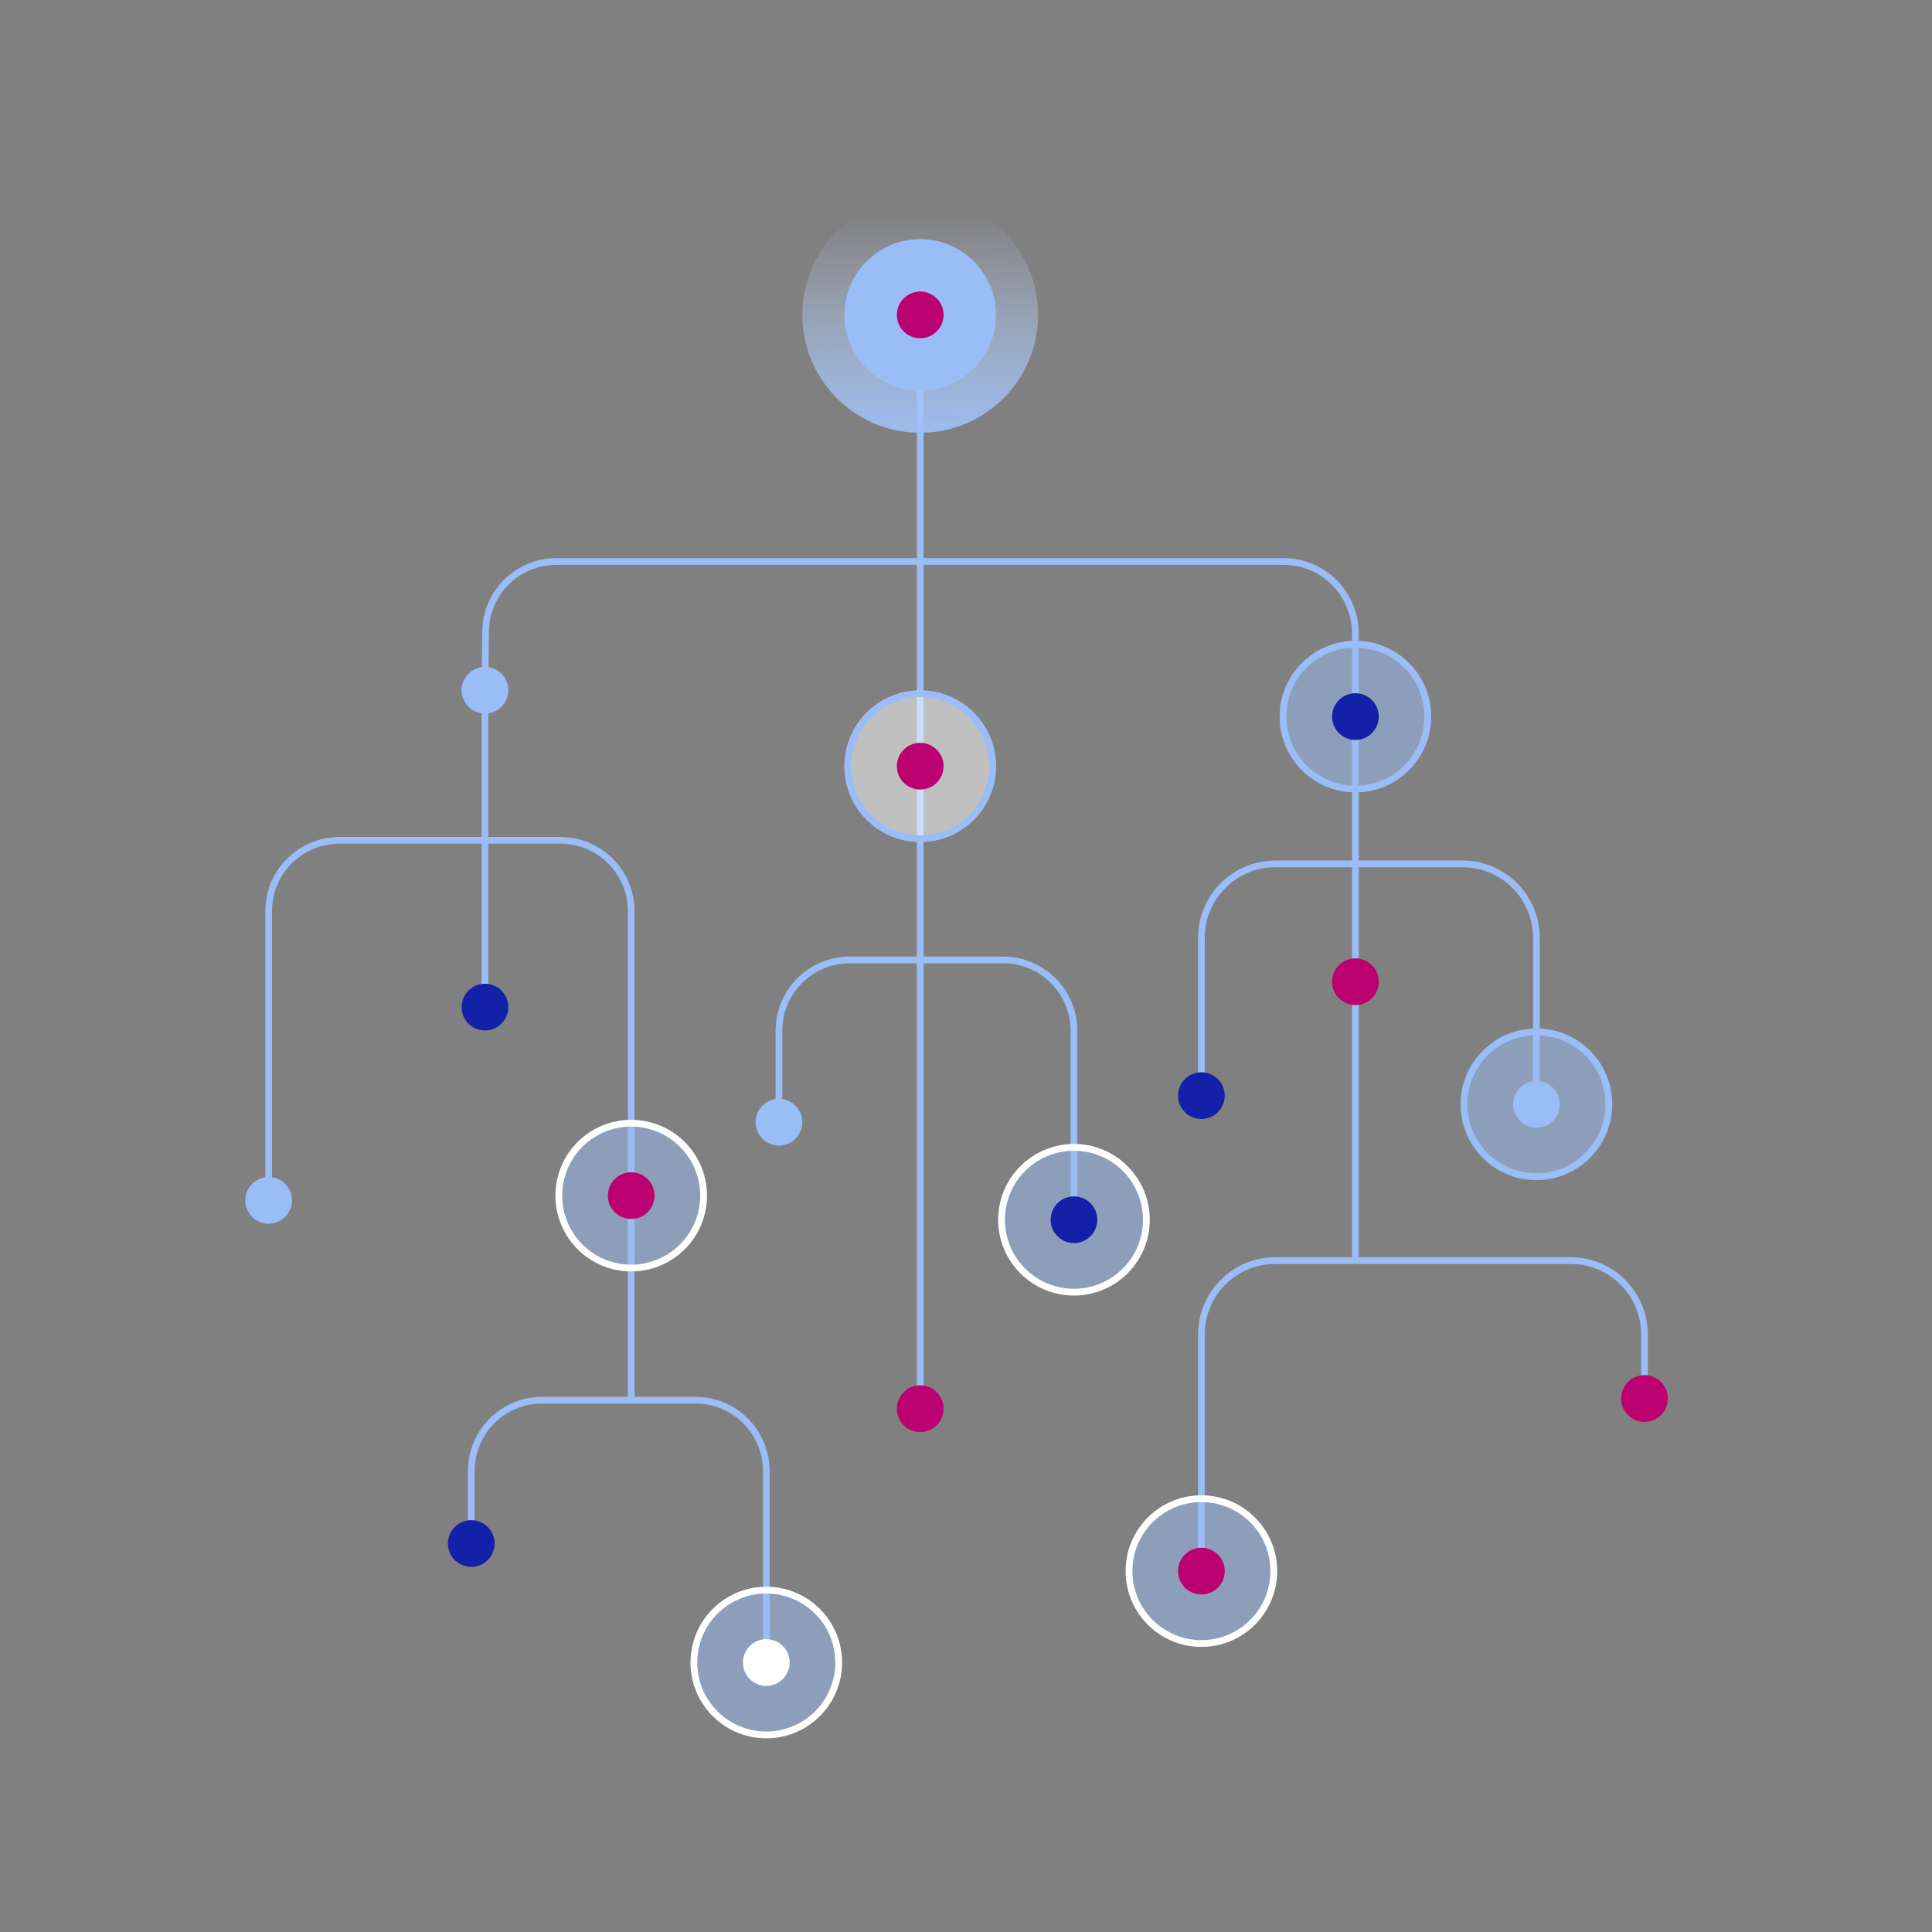 <svg xmlns="http://www.w3.org/2000/svg" xmlns:xlink="http://www.w3.org/1999/xlink" viewBox="0 0 1000 1000" width="1000" height="1000" preserveAspectRatio="xMidYMid meet" style="width: 100%; height: 100%; transform: translate3d(0px, 0px, 0px); content-visibility: visible;"><rect x="0" y="0" width="1000" height="1000" fill="#808080" stroke="none"/><defs><clipPath id="__lottie_element_2"><rect width="1000" height="1000" x="0" y="0"></rect></clipPath><linearGradient id="__lottie_element_9" spreadMethod="pad" gradientUnits="userSpaceOnUse" x1="0" y1="-51.25" x2="0.5" y2="70.5"><stop offset="0%" stop-color="rgb(203,223,255)" stop-opacity="0"></stop><stop offset="50%" stop-color="rgb(178,206,251)" stop-opacity="0.5"></stop><stop offset="100%" stop-color="rgb(154,189,247)" stop-opacity="1"></stop></linearGradient></defs><g clip-path="url(#__lottie_element_2)"><g transform="matrix(1,0,0,1,474.579,161.257)" opacity="1" style="display: block;"><g opacity="1" transform="matrix(1,0,0,1,0,0)"><path stroke-linecap="butt" stroke-linejoin="miter" fill-opacity="0" stroke-miterlimit="10" stroke="rgb(154,189,247)" stroke-opacity="1" stroke-width="3.463" d=" M1.732,1.732 C1.732,1.732 1.732,567.891 1.732,567.891"></path></g></g><g transform="matrix(1,0,0,1,467.583,281.966)" opacity="1" style="display: block;"><g opacity="1" transform="matrix(1,0,0,1,121.319,189.633)"><path stroke-linecap="butt" stroke-linejoin="miter" fill-opacity="0" stroke-miterlimit="10" stroke="rgb(154,189,247)" stroke-opacity="1" stroke-width="3.463" d=" M-112.661,-180.975 C-112.661,-180.975 75.583,-180.975 75.583,-180.975 C95.836,-180.975 112.254,-164.557 112.661,-144.304 C112.661,-144.304 112.661,180.975 112.661,180.975"></path></g></g><g transform="matrix(1,0,0,1,242.364,281.967)" opacity="1" style="display: block;"><g opacity="1" transform="matrix(1,0,0,1,121.267,123.986)"><path stroke-linecap="butt" stroke-linejoin="miter" fill-opacity="0" stroke-miterlimit="10" stroke="rgb(154,189,247)" stroke-opacity="1" stroke-width="3.463" d=" M112.609,-115.328 C112.609,-115.328 -75.635,-115.328 -75.635,-115.328 C-95.888,-115.328 -112.307,-98.912 -112.307,-78.659 C-112.307,-78.659 -112.609,-48.682 -112.609,-48.682 C-112.609,-48.682 -112.609,115.328 -112.609,115.328"></path></g></g><g transform="matrix(1,0,0,1,242.365,426.286)" opacity="1" style="display: block;"><g opacity="1" transform="matrix(1,0,0,1,46.5,153.874)"><path stroke-linecap="butt" stroke-linejoin="miter" fill-opacity="0" stroke-miterlimit="10" stroke="rgb(154,189,247)" stroke-opacity="1" stroke-width="3.463" d=" M-37.843,-145.217 C-37.843,-145.217 1.173,-145.217 1.173,-145.217 C21.425,-145.217 37.843,-128.798 37.843,-108.546 C37.843,-108.546 37.843,145.217 37.843,145.217"></path></g></g><g transform="matrix(1,0,0,1,130.391,426.287)" opacity="1" style="display: block;"><g opacity="1" transform="matrix(1,0,0,1,64.644,101.839)"><path stroke-linecap="butt" stroke-linejoin="miter" fill-opacity="0" stroke-miterlimit="10" stroke="rgb(154,189,247)" stroke-opacity="1" stroke-width="3.463" d=" M55.986,-93.182 C55.986,-93.182 -19.316,-93.182 -19.316,-93.182 C-39.568,-93.182 -55.986,-76.764 -55.986,-56.512 C-55.986,-56.512 -55.986,93.182 -55.986,93.182"></path></g></g><g transform="matrix(1,0,0,1,692.906,438.496)" opacity="1" style="display: block;"><g opacity="1" transform="matrix(1,0,0,1,55.501,70.869)"><path stroke-linecap="butt" stroke-linejoin="miter" fill-opacity="0" stroke-miterlimit="10" stroke="rgb(154,189,247)" stroke-opacity="1" stroke-width="3.463" d=" M-46.843,-62.212 C-46.843,-62.212 8.559,-62.212 8.559,-62.212 C29.703,-62.212 46.843,-45.071 46.843,-23.928 C46.843,-23.928 46.843,62.212 46.843,62.212"></path></g></g><g transform="matrix(1,0,0,1,613.187,438.497)" opacity="1" style="display: block;"><g opacity="1" transform="matrix(1,0,0,1,48.517,68.627)"><path stroke-linecap="butt" stroke-linejoin="miter" fill-opacity="0" stroke-miterlimit="10" stroke="rgb(154,189,247)" stroke-opacity="1" stroke-width="3.463" d=" M39.859,-59.97 C39.859,-59.97 -1.576,-59.97 -1.576,-59.97 C-22.719,-59.97 -39.859,-42.83 -39.859,-21.686 C-39.859,-21.686 -39.859,59.97 -39.859,59.97"></path></g></g><g transform="matrix(1,0,0,1,318.05,716.066)" opacity="1" style="display: block;"><g opacity="1" transform="matrix(1,0,0,1,43.622,76.556)"><path stroke-linecap="butt" stroke-linejoin="miter" fill-opacity="0" stroke-miterlimit="10" stroke="rgb(154,189,247)" stroke-opacity="1" stroke-width="3.463" d=" M-34.964,-67.898 C-34.964,-67.898 -1.706,-67.898 -1.706,-67.898 C18.546,-67.898 34.964,-51.481 34.964,-31.229 C34.964,-31.229 34.964,67.898 34.964,67.898"></path></g></g><g transform="matrix(1,0,0,1,235.277,716.066)" opacity="1" style="display: block;"><g opacity="1" transform="matrix(1,0,0,1,50.044,45.76)"><path stroke-linecap="butt" stroke-linejoin="miter" fill-opacity="0" stroke-miterlimit="10" stroke="rgb(154,189,247)" stroke-opacity="1" stroke-width="3.463" d=" M41.387,-37.103 C41.387,-37.103 -4.717,-37.103 -4.717,-37.103 C-24.969,-37.103 -41.387,-20.685 -41.387,-0.433 C-41.387,-0.433 -41.387,37.103 -41.387,37.103"></path></g></g><g transform="matrix(1,0,0,1,467.652,488.186)" opacity="1" style="display: block;"><g opacity="1" transform="matrix(1,0,0,1,48.444,75.908)"><path stroke-linecap="butt" stroke-linejoin="miter" fill-opacity="0" stroke-miterlimit="10" stroke="rgb(154,189,247)" stroke-opacity="1" stroke-width="3.463" d=" M-39.786,-67.251 C-39.786,-67.251 3.116,-67.251 3.116,-67.251 C23.368,-67.251 39.786,-50.833 39.786,-30.581 C39.786,-30.581 39.786,67.251 39.786,67.251"></path></g></g><g transform="matrix(1,0,0,1,394.523,488.186)" opacity="1" style="display: block;"><g opacity="1" transform="matrix(1,0,0,1,45.222,50.653)"><path stroke-linecap="butt" stroke-linejoin="miter" fill-opacity="0" stroke-miterlimit="10" stroke="rgb(154,189,247)" stroke-opacity="1" stroke-width="3.463" d=" M36.564,-41.996 C36.564,-41.996 0.105,-41.996 0.105,-41.996 C-20.147,-41.996 -36.564,-25.578 -36.564,-5.326 C-36.564,-5.326 -36.564,41.996 -36.564,41.996"></path></g></g><g transform="matrix(1,0,0,1,613.187,643.799)" opacity="1" style="display: block;"><g opacity="1" transform="matrix(1,0,0,1,48.517,89.03)"><path stroke-linecap="butt" stroke-linejoin="miter" fill-opacity="0" stroke-miterlimit="10" stroke="rgb(154,189,247)" stroke-opacity="1" stroke-width="3.463" d=" M39.86,-80.372 C39.86,-80.372 -1.576,-80.372 -1.576,-80.372 C-22.72,-80.372 -39.86,-63.231 -39.86,-42.088 C-39.86,-42.088 -39.86,80.372 -39.86,80.372"></path></g></g><g transform="matrix(1,0,0,1,692.906,643.799)" opacity="1" style="display: block;"><g opacity="1" transform="matrix(1,0,0,1,83.466,44.364)"><path stroke-linecap="butt" stroke-linejoin="miter" fill-opacity="0" stroke-miterlimit="10" stroke="rgb(154,189,247)" stroke-opacity="1" stroke-width="3.463" d=" M-74.809,-35.706 C-74.809,-35.706 36.524,-35.706 36.524,-35.706 C57.667,-35.706 74.809,-18.567 74.809,2.577 C74.809,2.577 74.809,35.706 74.809,35.706"></path></g></g><g transform="matrix(1,0,0,1,408.049,101.726)" opacity="1" style="display: block;"><g opacity="1" transform="matrix(1,0,0,1,68.261,61.262)"><path fill="url(#__lottie_element_9)" fill-opacity="1" d=" M61.012,0 C61.012,33.696 33.696,61.012 0,61.012 C-33.696,61.012 -61.012,33.696 -61.012,0 C-61.012,-33.696 -33.696,-61.012 0,-61.012 C33.696,-61.012 61.012,-33.696 61.012,0z"></path></g><g opacity="1" transform="matrix(1,0,0,1,68.261,61.262)"><path fill="rgb(154,189,247)" fill-opacity="1" d=" M-26.009,-29.353 C-9.798,-43.717 14.988,-42.22 29.353,-26.009 C43.717,-9.798 42.219,14.989 26.008,29.353 C9.797,43.717 -14.989,42.22 -29.353,26.009 C-43.717,9.797 -42.22,-14.989 -26.009,-29.353z"></path></g><g opacity="1" transform="matrix(1,0,0,1,68.261,61.262)"><path fill="rgb(187,0,112)" fill-opacity="1" d=" M-8.016,-9.047 C-3.019,-13.474 4.619,-13.013 9.046,-8.016 C13.474,-3.02 13.012,4.62 8.016,9.047 C3.019,13.474 -4.621,13.013 -9.048,8.016 C-13.475,3.02 -13.013,-4.62 -8.016,-9.047z"></path></g></g><g transform="matrix(1,0,0,1,432.342,357.112)" opacity="1" style="display: block;"><g opacity="1" transform="matrix(1,0,0,1,43.967,39.469)"><path fill="rgb(255,255,255)" fill-opacity="0.5" d=" M-26.008,-29.353 C-9.797,-43.717 14.989,-42.22 29.354,-26.009 C43.718,-9.798 42.22,14.989 26.009,29.353 C9.798,43.717 -14.988,42.22 -29.352,26.009 C-43.716,9.797 -42.219,-14.989 -26.008,-29.353z"></path></g><g opacity="1" transform="matrix(1,0,0,1,43.967,39.468)"><path fill="rgb(154,189,247)" fill-opacity="1" d=" M-0.014,-39.219 C-0.014,-39.219 -0.014,-35.722 -0.014,-35.722 C10.211,-35.722 19.961,-31.337 26.736,-23.69 C33.064,-16.548 36.233,-7.37 35.658,2.154 C35.082,11.679 30.831,20.409 23.69,26.737 C17.15,32.532 8.742,35.723 0.014,35.723 C-10.211,35.723 -19.962,31.337 -26.737,23.691 C-33.065,16.549 -36.233,7.371 -35.658,-2.154 C-35.082,-11.678 -30.832,-20.408 -23.691,-26.736 C-17.151,-32.531 -8.742,-35.722 -0.014,-35.722 C-0.014,-35.722 -0.014,-39.219 -0.014,-39.219z M-0.014,-39.219 C-9.26,-39.219 -18.545,-35.967 -26.009,-29.353 C-42.22,-14.988 -43.718,9.798 -29.353,26.009 C-21.603,34.756 -10.82,39.219 0.014,39.219 C9.26,39.219 18.544,35.967 26.008,29.353 C42.219,14.989 43.717,-9.797 29.352,-26.008 C21.602,-34.755 10.82,-39.219 -0.014,-39.219z"></path></g><g opacity="1" transform="matrix(1,0,0,1,43.968,39.468)"><path fill="rgb(187,0,112)" fill-opacity="1" d=" M-8.016,-9.047 C-3.019,-13.474 4.619,-13.013 9.046,-8.016 C13.474,-3.02 13.012,4.62 8.016,9.047 C3.019,13.474 -4.621,13.013 -9.048,8.016 C-13.475,3.02 -13.013,-4.62 -8.016,-9.047z"></path></g></g><g transform="matrix(1,0,0,1,657.596,331.441)" opacity="1" style="display: block;"><g opacity="1" transform="matrix(1,0,0,1,43.967,39.468)"><path fill="rgb(154,189,247)" fill-opacity="0.5" d=" M-26.009,-29.353 C-9.798,-43.717 14.988,-42.22 29.353,-26.009 C43.717,-9.798 42.219,14.989 26.008,29.353 C9.797,43.717 -14.989,42.22 -29.353,26.009 C-43.717,9.797 -42.22,-14.989 -26.009,-29.353z"></path></g><g opacity="1" transform="matrix(1,0,0,1,43.967,39.469)"><path fill="rgb(154,189,247)" fill-opacity="1" d=" M-0.014,-39.219 C-0.014,-39.219 -0.014,-35.722 -0.014,-35.722 C10.211,-35.722 19.961,-31.337 26.736,-23.69 C33.064,-16.548 36.233,-7.37 35.658,2.154 C35.082,11.679 30.831,20.409 23.69,26.737 C17.15,32.532 8.742,35.723 0.014,35.723 C-10.211,35.723 -19.962,31.337 -26.737,23.691 C-33.065,16.549 -36.233,7.371 -35.658,-2.154 C-35.082,-11.678 -30.833,-20.408 -23.691,-26.736 C-17.151,-32.531 -8.742,-35.722 -0.014,-35.722 C-0.014,-35.722 -0.014,-39.219 -0.014,-39.219z M-0.014,-39.219 C-9.26,-39.219 -18.545,-35.967 -26.009,-29.353 C-42.22,-14.989 -43.718,9.798 -29.353,26.009 C-21.603,34.756 -10.82,39.219 0.014,39.219 C9.26,39.219 18.544,35.967 26.008,29.353 C42.219,14.989 43.717,-9.797 29.352,-26.008 C21.602,-34.755 10.82,-39.219 -0.014,-39.219z"></path></g><g opacity="1" transform="matrix(1,0,0,1,43.968,39.468)"><path fill="rgb(19,32,168)" fill-opacity="1" d=" M-8.016,-9.047 C-3.019,-13.474 4.62,-13.013 9.047,-8.016 C13.475,-3.02 13.012,4.62 8.016,9.047 C3.019,13.474 -4.619,13.013 -9.047,8.016 C-13.474,3.02 -13.013,-4.62 -8.016,-9.047z"></path></g></g><g transform="matrix(1,0,0,1,237.121,343.369)" opacity="1" style="display: block;"><g opacity="1" transform="matrix(1,0,0,1,13.901,13.901)"><path fill="rgb(154,189,247)" fill-opacity="1" d=" M11.34,-4.184 C13.651,2.079 10.447,9.03 4.184,11.34 C-2.079,13.651 -9.03,10.447 -11.341,4.184 C-13.651,-2.079 -10.448,-9.029 -4.185,-11.34 C2.079,-13.651 9.029,-10.447 11.34,-4.184z"></path></g></g><g transform="matrix(1,0,0,1,389.279,566.934)" opacity="1" style="display: block;"><g opacity="1" transform="matrix(1,0,0,1,13.901,13.901)"><path fill="rgb(154,189,247)" fill-opacity="1" d=" M11.34,-4.184 C13.651,2.079 10.447,9.03 4.184,11.34 C-2.079,13.651 -9.03,10.447 -11.341,4.184 C-13.651,-2.079 -10.448,-9.029 -4.184,-11.34 C2.079,-13.651 9.029,-10.447 11.34,-4.184z"></path></g></g><g transform="matrix(1,0,0,1,511.916,591.877)" opacity="1" style="display: block;"><g opacity="1" transform="matrix(1,0,0,1,43.967,39.469)"><path fill="rgb(154,189,247)" fill-opacity="0.5" d=" M-26.009,-29.353 C-9.798,-43.717 14.988,-42.22 29.353,-26.009 C43.717,-9.797 42.219,14.989 26.008,29.353 C9.797,43.717 -14.989,42.22 -29.353,26.009 C-43.717,9.797 -42.22,-14.989 -26.009,-29.353z"></path></g><g opacity="1" transform="matrix(1,0,0,1,43.968,39.468)"><path fill="rgb(255,255,255)" fill-opacity="1" d=" M-0.014,-39.219 C-0.014,-39.219 -0.014,-35.723 -0.014,-35.723 C10.211,-35.723 19.961,-31.337 26.736,-23.69 C33.064,-16.548 36.233,-7.37 35.658,2.154 C35.082,11.679 30.831,20.409 23.69,26.737 C17.15,32.532 8.742,35.723 0.014,35.723 C-10.211,35.723 -19.962,31.337 -26.737,23.691 C-33.065,16.549 -36.233,7.371 -35.658,-2.154 C-35.082,-11.678 -30.833,-20.408 -23.691,-26.736 C-17.151,-32.531 -8.742,-35.723 -0.014,-35.723 C-0.014,-35.723 -0.014,-39.219 -0.014,-39.219z M-0.014,-39.219 C-9.26,-39.219 -18.545,-35.967 -26.009,-29.353 C-42.22,-14.988 -43.718,9.798 -29.354,26.009 C-21.603,34.756 -10.82,39.219 0.014,39.219 C9.26,39.219 18.544,35.967 26.008,29.353 C42.219,14.989 43.717,-9.797 29.352,-26.008 C21.602,-34.755 10.82,-39.219 -0.014,-39.219z"></path></g><g opacity="1" transform="matrix(1,0,0,1,43.968,39.468)"><path fill="rgb(19,32,168)" fill-opacity="1" d=" M-8.016,-9.047 C-3.019,-13.474 4.62,-13.013 9.047,-8.016 C13.475,-3.02 13.012,4.62 8.016,9.047 C3.019,13.474 -4.62,13.013 -9.047,8.016 C-13.474,3.02 -13.013,-4.62 -8.016,-9.047z"></path></g></g><g transform="matrix(1,0,0,1,462.409,715.247)" opacity="1" style="display: block;"><g opacity="1" transform="matrix(1,0,0,1,13.901,13.901)"><path fill="rgb(187,0,112)" fill-opacity="1" d=" M11.34,-4.184 C13.651,2.079 10.447,9.03 4.184,11.34 C-2.079,13.651 -9.03,10.447 -11.341,4.184 C-13.651,-2.079 -10.448,-9.029 -4.185,-11.34 C2.079,-13.651 9.029,-10.447 11.34,-4.184z"></path></g></g><g transform="matrix(1,0,0,1,237.121,507.381)" opacity="1" style="display: block;"><g opacity="1" transform="matrix(1,0,0,1,13.901,13.901)"><path fill="rgb(19,32,168)" fill-opacity="1" d=" M11.34,-4.184 C13.651,2.079 10.447,9.03 4.184,11.341 C-2.079,13.651 -9.03,10.447 -11.341,4.184 C-13.651,-2.079 -10.448,-9.029 -4.185,-11.34 C2.079,-13.651 9.029,-10.447 11.34,-4.184z"></path></g></g><g transform="matrix(1,0,0,1,125.148,607.407)" opacity="1" style="display: block;"><g opacity="1" transform="matrix(1,0,0,1,13.901,13.901)"><path fill="rgb(154,189,247)" fill-opacity="1" d=" M11.34,-4.184 C13.651,2.079 10.447,9.03 4.184,11.341 C-2.079,13.651 -9.03,10.447 -11.341,4.184 C-13.651,-2.079 -10.448,-9.029 -4.184,-11.34 C2.079,-13.651 9.029,-10.447 11.34,-4.184z"></path></g></g><g transform="matrix(1,0,0,1,282.74,579.387)" opacity="1" style="display: block;"><g opacity="1" transform="matrix(1,0,0,1,43.968,39.468)"><path fill="rgb(154,189,247)" fill-opacity="0.5" d=" M-29.353,26.008 C-43.717,9.797 -42.22,-14.989 -26.009,-29.354 C-9.798,-43.718 14.989,-42.219 29.353,-26.008 C43.717,-9.797 42.22,14.989 26.009,29.353 C9.797,43.717 -14.989,42.219 -29.353,26.008z"></path></g><g opacity="1" transform="matrix(1,0,0,1,43.967,39.469)"><path fill="rgb(255,255,255)" fill-opacity="1" d=" M-0.014,-39.219 C-0.014,-39.219 -0.014,-35.723 -0.014,-35.723 C10.211,-35.723 19.961,-31.337 26.736,-23.69 C33.064,-16.549 36.233,-7.37 35.658,2.154 C35.082,11.679 30.831,20.409 23.69,26.737 C17.15,32.532 8.742,35.723 0.014,35.723 C-10.211,35.723 -19.962,31.337 -26.737,23.691 C-39.8,8.948 -38.433,-13.673 -23.691,-26.736 C-17.151,-32.531 -8.742,-35.723 -0.014,-35.723 C-0.014,-35.723 -0.014,-39.219 -0.014,-39.219z M-0.014,-39.219 C-9.26,-39.219 -18.545,-35.967 -26.009,-29.353 C-42.22,-14.988 -43.718,9.798 -29.353,26.009 C-21.603,34.756 -10.82,39.219 0.014,39.219 C9.26,39.219 18.544,35.967 26.008,29.353 C42.219,14.989 43.717,-9.797 29.352,-26.008 C21.602,-34.755 10.82,-39.219 -0.014,-39.219z"></path></g><g opacity="1" transform="matrix(1,0,0,1,43.967,39.468)"><path fill="rgb(187,0,112)" fill-opacity="1" d=" M-9.047,8.016 C-13.474,3.019 -13.013,-4.619 -8.016,-9.046 C-3.02,-13.474 4.62,-13.012 9.047,-8.016 C13.474,-3.019 13.013,4.62 8.016,9.048 C3.02,13.475 -4.62,13.013 -9.047,8.016z"></path></g></g><g transform="matrix(1,0,0,1,687.662,494.238)" opacity="1" style="display: block;"><g opacity="1" transform="matrix(1,0,0,1,13.901,13.901)"><path fill="rgb(187,0,112)" fill-opacity="1" d=" M11.34,-4.184 C13.651,2.079 10.447,9.03 4.184,11.341 C-2.079,13.651 -9.03,10.447 -11.341,4.184 C-13.651,-2.079 -10.448,-9.029 -4.184,-11.34 C2.079,-13.651 9.029,-10.447 11.34,-4.184z"></path></g></g><g transform="matrix(1,0,0,1,751.284,532.108)" opacity="1" style="display: block;"><g opacity="1" transform="matrix(1,0,0,1,43.967,39.468)"><path fill="rgb(154,189,247)" fill-opacity="0.5" d=" M-26.008,-29.353 C-9.797,-43.717 14.989,-42.22 29.354,-26.009 C43.718,-9.798 42.22,14.989 26.009,29.353 C9.798,43.717 -14.988,42.22 -29.352,26.009 C-43.716,9.797 -42.219,-14.989 -26.008,-29.353z"></path></g><g opacity="1" transform="matrix(1,0,0,1,43.967,39.469)"><path fill="rgb(154,189,247)" fill-opacity="1" d=" M-0.014,-39.219 C-0.014,-39.219 -0.014,-35.723 -0.014,-35.723 C10.211,-35.723 19.961,-31.337 26.736,-23.69 C39.799,-8.947 38.432,13.674 23.69,26.737 C17.15,32.532 8.742,35.723 0.014,35.723 C-10.211,35.723 -19.962,31.337 -26.737,23.691 C-39.8,8.948 -38.434,-13.673 -23.691,-26.736 C-17.151,-32.531 -8.742,-35.723 -0.014,-35.723 C-0.014,-35.723 -0.014,-39.219 -0.014,-39.219z M-0.014,-39.219 C-9.26,-39.219 -18.545,-35.967 -26.009,-29.353 C-42.22,-14.988 -43.718,9.798 -29.354,26.009 C-21.603,34.756 -10.82,39.219 0.014,39.219 C9.26,39.219 18.544,35.967 26.008,29.353 C42.219,14.989 43.717,-9.797 29.352,-26.008 C21.602,-34.755 10.82,-39.219 -0.014,-39.219z"></path></g><g opacity="1" transform="matrix(1,0,0,1,43.968,39.468)"><path fill="rgb(154,189,247)" fill-opacity="1" d=" M-8.016,-9.047 C-3.019,-13.474 4.62,-13.013 9.047,-8.016 C13.475,-3.02 13.012,4.62 8.016,9.047 C3.019,13.474 -4.62,13.013 -9.047,8.016 C-13.474,3.02 -13.013,-4.62 -8.016,-9.047z"></path></g></g><g transform="matrix(1,0,0,1,607.943,553.193)" opacity="1" style="display: block;"><g opacity="1" transform="matrix(1,0,0,1,13.901,13.901)"><path fill="rgb(19,32,168)" fill-opacity="1" d=" M11.34,-4.184 C13.651,2.079 10.447,9.03 4.184,11.341 C-2.079,13.651 -9.03,10.447 -11.341,4.184 C-13.651,-2.079 -10.448,-9.029 -4.184,-11.34 C2.079,-13.651 9.029,-10.447 11.34,-4.184z"></path></g></g><g transform="matrix(1,0,0,1,837.28,709.969)" opacity="1" style="display: block;"><g opacity="1" transform="matrix(1,0,0,1,13.901,13.901)"><path fill="rgb(187,0,112)" fill-opacity="1" d=" M11.34,-4.184 C13.651,2.079 10.447,9.03 4.184,11.341 C-2.079,13.651 -9.03,10.447 -11.341,4.184 C-13.651,-2.079 -10.448,-9.029 -4.184,-11.34 C2.079,-13.651 9.029,-10.447 11.34,-4.184z"></path></g></g><g transform="matrix(1,0,0,1,577.877,773.734)" opacity="1" style="display: block;"><g opacity="1" transform="matrix(1,0,0,1,43.967,39.468)"><path fill="rgb(154,189,247)" fill-opacity="0.5" d=" M-26.009,-29.353 C-9.798,-43.717 14.988,-42.22 29.353,-26.009 C43.717,-9.798 42.219,14.989 26.008,29.353 C9.797,43.717 -14.989,42.22 -29.353,26.009 C-43.717,9.797 -42.22,-14.989 -26.009,-29.353z"></path></g><g opacity="1" transform="matrix(1,0,0,1,43.967,39.468)"><path fill="rgb(255,255,255)" fill-opacity="1" d=" M-0.014,-39.219 C-0.014,-39.219 -0.014,-35.723 -0.014,-35.723 C10.211,-35.723 19.961,-31.338 26.736,-23.691 C39.799,-8.948 38.432,13.674 23.69,26.737 C17.15,32.532 8.742,35.723 0.014,35.723 C-10.211,35.723 -19.962,31.337 -26.737,23.691 C-39.8,8.948 -38.433,-13.673 -23.691,-26.736 C-17.151,-32.531 -8.742,-35.723 -0.014,-35.723 C-0.014,-35.723 -0.014,-39.219 -0.014,-39.219z M-0.014,-39.219 C-9.26,-39.219 -18.545,-35.968 -26.009,-29.354 C-42.22,-14.989 -43.718,9.798 -29.353,26.009 C-21.603,34.756 -10.82,39.219 0.014,39.219 C9.26,39.219 18.544,35.967 26.008,29.353 C42.219,14.989 43.717,-9.797 29.352,-26.008 C21.602,-34.755 10.82,-39.219 -0.014,-39.219z"></path></g><g opacity="1" transform="matrix(1,0,0,1,43.968,39.468)"><path fill="rgb(187,0,112)" fill-opacity="1" d=" M-8.016,-9.047 C-3.019,-13.474 4.62,-13.013 9.047,-8.016 C13.475,-3.02 13.012,4.62 8.016,9.047 C3.019,13.474 -4.62,13.013 -9.047,8.016 C-13.474,3.02 -13.013,-4.62 -8.016,-9.047z"></path></g></g><g transform="matrix(1,0,0,1,230.033,785.028)" opacity="1" style="display: block;"><g opacity="1" transform="matrix(1,0,0,1,13.901,13.901)"><path fill="rgb(19,32,168)" fill-opacity="1" d=" M11.34,-4.184 C13.651,2.079 10.447,9.03 4.184,11.34 C-2.079,13.651 -9.03,10.447 -11.341,4.184 C-13.651,-2.079 -10.448,-9.029 -4.184,-11.34 C2.079,-13.651 9.029,-10.447 11.34,-4.184z"></path></g></g><g transform="matrix(1,0,0,1,352.669,821.053)" opacity="1" style="display: block;"><g opacity="1" transform="matrix(1,0,0,1,43.968,39.468)"><path fill="rgb(154,189,247)" fill-opacity="0.5" d=" M-26.009,-29.353 C-9.798,-43.717 14.988,-42.22 29.353,-26.009 C43.717,-9.798 42.219,14.989 26.008,29.353 C9.797,43.717 -14.989,42.22 -29.353,26.009 C-43.717,9.797 -42.22,-14.989 -26.009,-29.353z"></path></g><g opacity="1" transform="matrix(1,0,0,1,43.968,39.468)"><path fill="rgb(255,255,255)" fill-opacity="1" d=" M-8.016,-9.047 C-3.019,-13.474 4.619,-13.013 9.046,-8.016 C13.474,-3.02 13.012,4.62 8.016,9.047 C3.019,13.474 -4.62,13.013 -9.048,8.016 C-13.475,3.02 -13.013,-4.62 -8.016,-9.047z"></path></g><g opacity="1" transform="matrix(1,0,0,1,43.967,39.468)"><path fill="rgb(255,255,255)" fill-opacity="1" d=" M-0.014,-39.219 C-0.014,-39.219 -0.014,-35.723 -0.014,-35.723 C10.211,-35.723 19.961,-31.338 26.736,-23.691 C39.799,-8.948 38.432,13.674 23.69,26.737 C17.15,32.532 8.742,35.723 0.014,35.723 C-10.211,35.723 -19.962,31.337 -26.737,23.691 C-33.065,16.549 -36.233,7.371 -35.658,-2.154 C-35.082,-11.678 -30.833,-20.408 -23.691,-26.736 C-17.151,-32.531 -8.742,-35.723 -0.014,-35.723 C-0.014,-35.723 -0.014,-39.219 -0.014,-39.219z M-0.014,-39.219 C-9.26,-39.219 -18.545,-35.968 -26.009,-29.354 C-42.22,-14.989 -43.718,9.797 -29.353,26.008 C-21.603,34.755 -10.82,39.219 0.014,39.219 C9.26,39.219 18.544,35.967 26.008,29.353 C42.219,14.989 43.717,-9.797 29.352,-26.008 C21.602,-34.755 10.82,-39.219 -0.014,-39.219z"></path></g></g></g></svg>